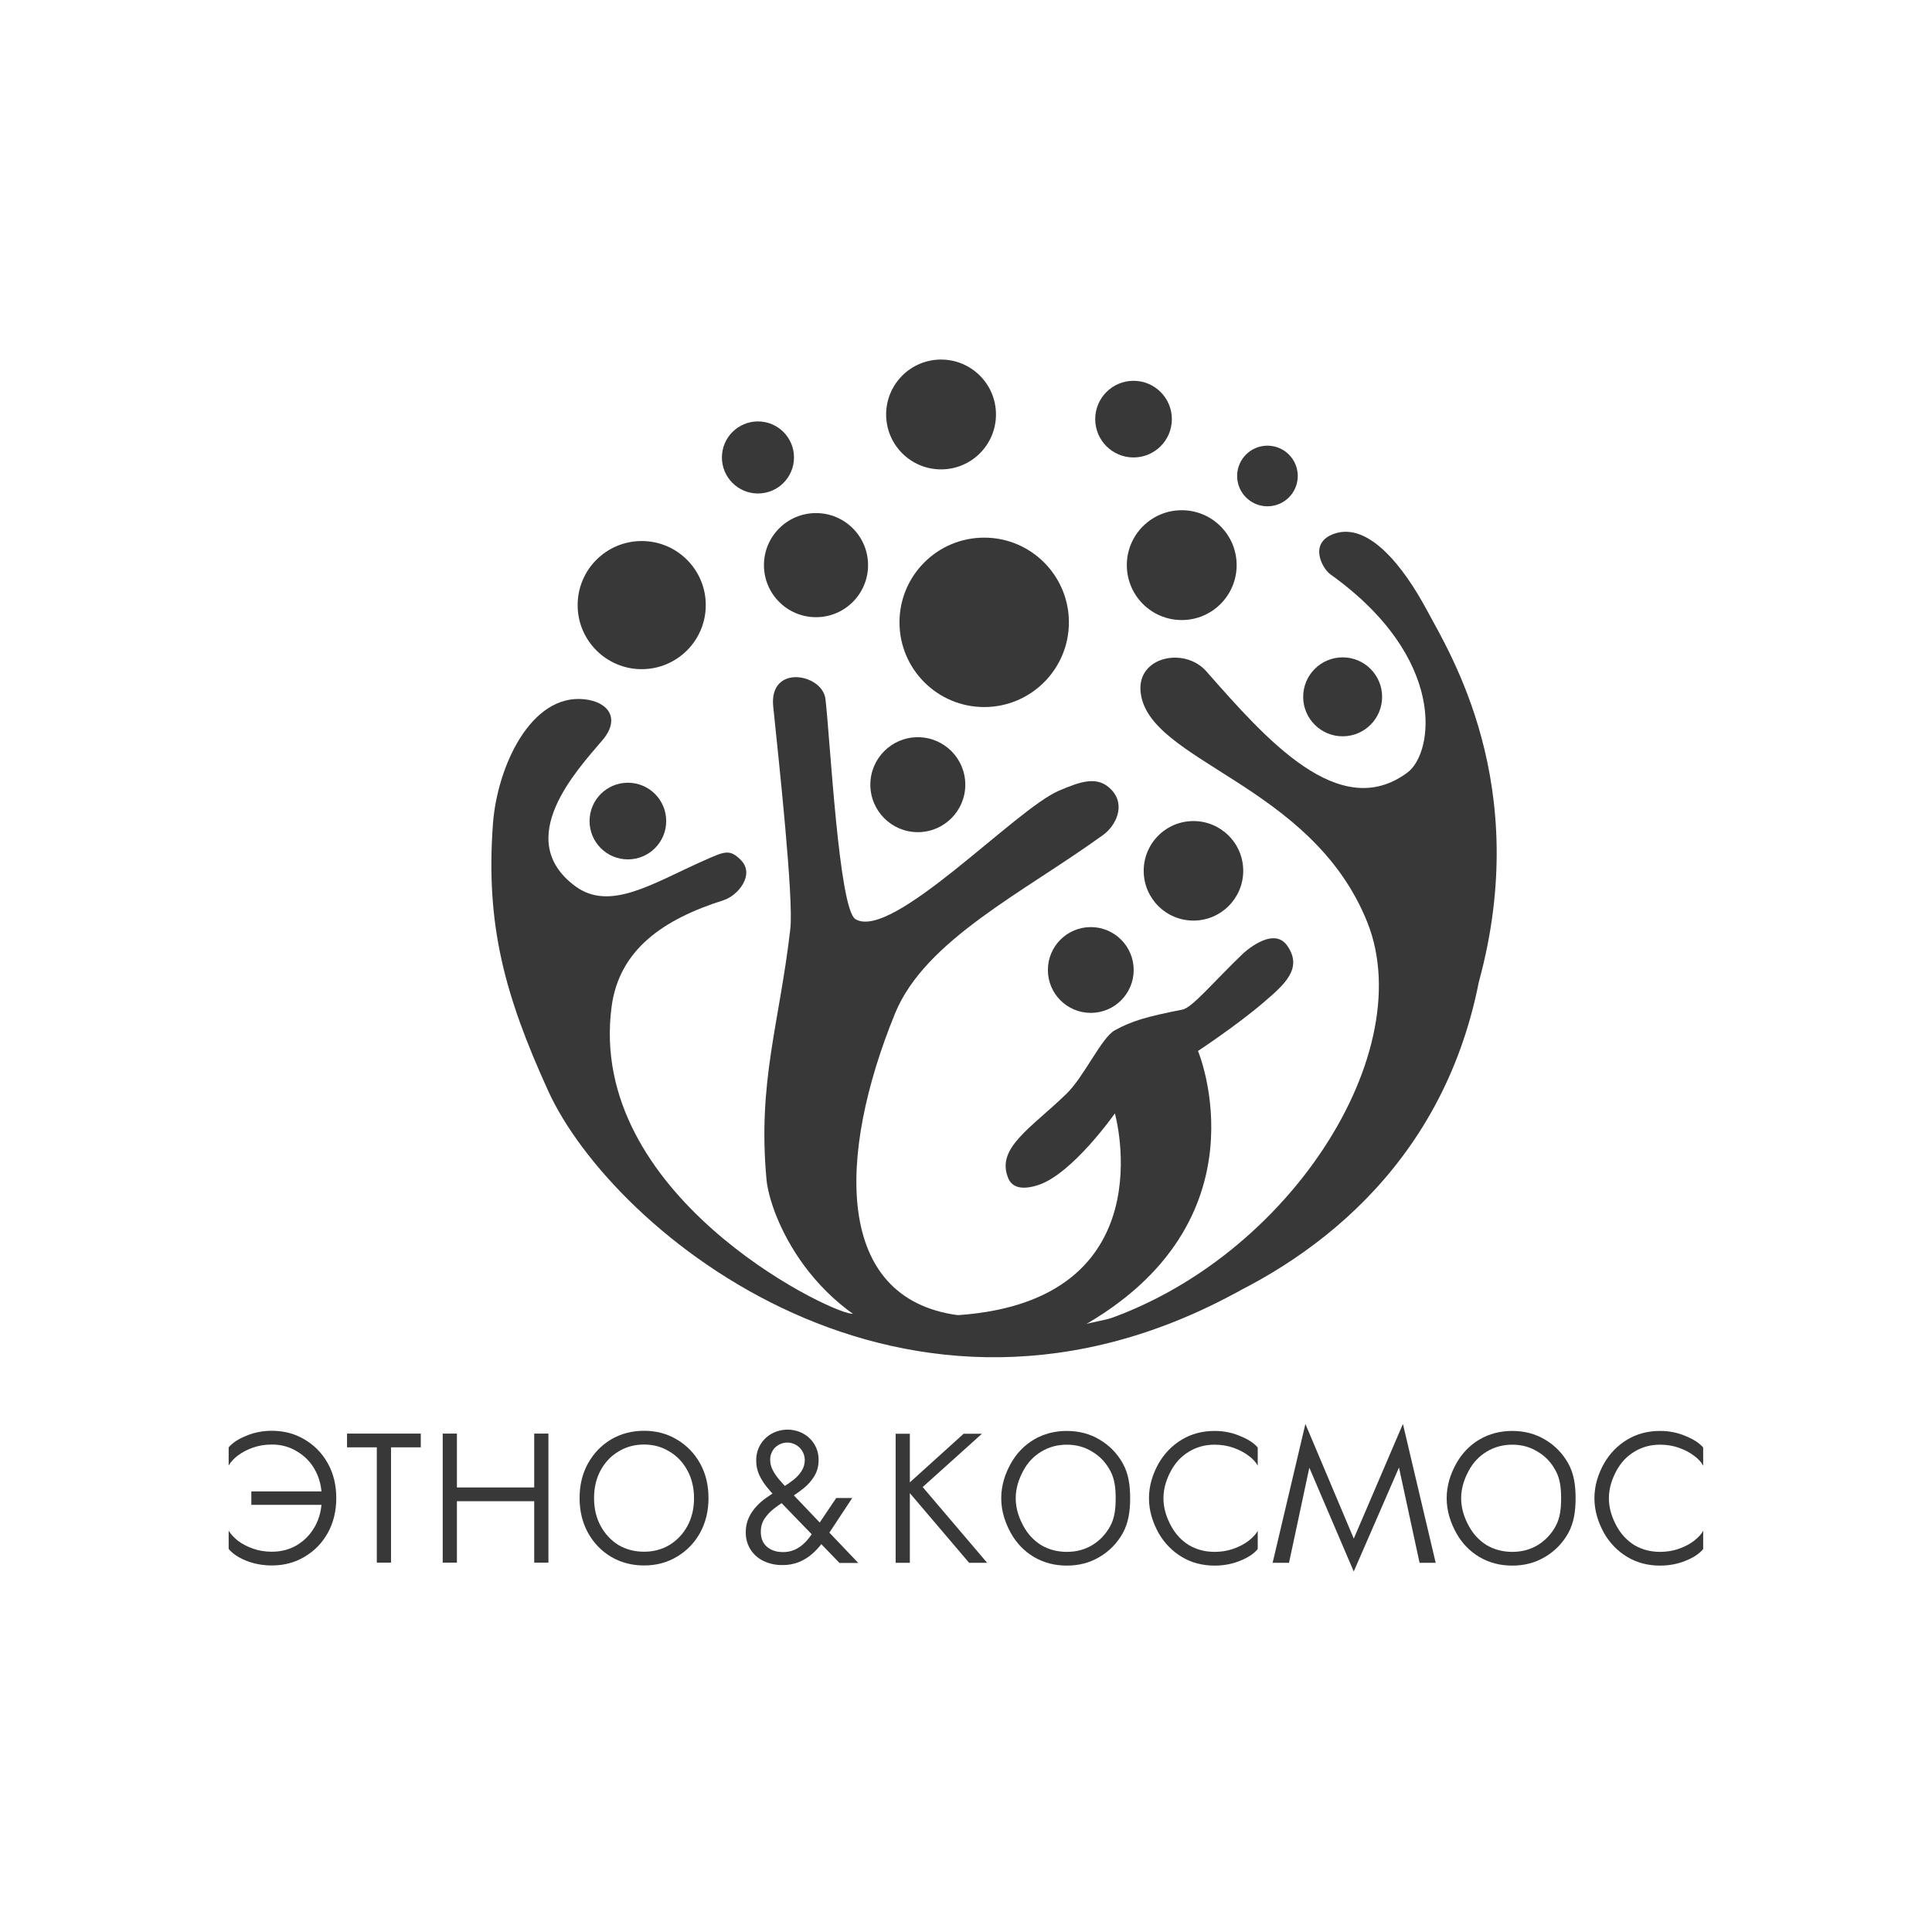 <?xml version="1.0" encoding="UTF-8"?> <svg xmlns="http://www.w3.org/2000/svg" width="1166" height="1166" viewBox="0 0 1166 1166" fill="none"><g clip-path="url(#clip0_2818_1234)"><path d="M593.978 426.717C622.212 426.717 645.099 403.829 645.099 375.595C645.099 347.362 622.212 324.474 593.978 324.474C565.744 324.474 542.856 347.362 542.856 375.595C542.856 403.829 565.744 426.717 593.978 426.717Z" fill="#383838"></path><path d="M387.282 403.855C408.636 403.855 425.947 386.544 425.947 365.189C425.947 343.835 408.636 326.523 387.282 326.523C365.927 326.523 348.616 343.835 348.616 365.189C348.616 386.544 365.927 403.855 387.282 403.855Z" fill="#383838"></path><path d="M567.948 283.284C586.252 283.284 601.09 268.446 601.09 250.142C601.09 231.838 586.252 217 567.948 217C549.644 217 534.806 231.838 534.806 250.142C534.806 268.446 549.644 283.284 567.948 283.284Z" fill="#383838"></path><path d="M713.2 374.214C731.504 374.214 746.342 359.376 746.342 341.072C746.342 322.768 731.504 307.93 713.2 307.93C694.896 307.93 680.058 322.768 680.058 341.072C680.058 359.376 694.896 374.214 713.2 374.214Z" fill="#383838"></path><path d="M764.929 305.562C775.035 305.562 783.226 297.37 783.226 287.265C783.226 277.16 775.035 268.968 764.929 268.968C754.824 268.968 746.632 277.16 746.632 287.265C746.632 297.37 754.824 305.562 764.929 305.562Z" fill="#383838"></path><path d="M457.44 297.832C469.452 297.832 479.19 288.094 479.19 276.082C479.19 264.071 469.452 254.333 457.44 254.333C445.428 254.333 435.691 264.071 435.691 276.082C435.691 288.094 445.428 297.832 457.44 297.832Z" fill="#383838"></path><path d="M684.11 276.083C696.885 276.083 707.24 265.727 707.24 252.953C707.24 240.178 696.885 229.822 684.11 229.822C671.336 229.822 660.979 240.178 660.979 252.953C660.979 265.727 671.336 276.083 684.11 276.083Z" fill="#383838"></path><path d="M720.277 555.594C736.865 555.594 750.312 542.147 750.312 525.559C750.312 508.971 736.865 495.524 720.277 495.524C703.69 495.524 690.242 508.971 690.242 525.559C690.242 542.147 703.69 555.594 720.277 555.594Z" fill="#383838"></path><path d="M553.925 502.224C569.75 502.224 582.579 489.395 582.579 473.57C582.579 457.745 569.75 444.916 553.925 444.916C538.1 444.916 525.271 457.745 525.271 473.57C525.271 489.395 538.1 502.224 553.925 502.224Z" fill="#383838"></path><path d="M810.313 444.371C823.469 444.371 834.133 433.706 834.133 420.55C834.133 407.394 823.469 396.729 810.313 396.729C797.157 396.729 786.492 407.394 786.492 420.55C786.492 433.706 797.157 444.371 810.313 444.371Z" fill="#383838"></path><path d="M658.308 611.3C672.608 611.3 684.2 599.708 684.2 585.408C684.2 571.108 672.608 559.516 658.308 559.516C644.009 559.516 632.416 571.108 632.416 585.408C632.416 599.708 644.009 611.3 658.308 611.3Z" fill="#383838"></path><path d="M378.943 518.655C391.717 518.655 402.073 508.299 402.073 495.525C402.073 482.75 391.717 472.395 378.943 472.395C366.168 472.395 355.812 482.75 355.812 495.525C355.812 508.299 366.168 518.655 378.943 518.655Z" fill="#383838"></path><path d="M492.475 372.488C509.825 372.488 523.891 358.423 523.891 341.072C523.891 323.722 509.825 309.656 492.475 309.656C475.124 309.656 461.059 323.722 461.059 341.072C461.059 358.423 475.124 372.488 492.475 372.488Z" fill="#383838"></path><path fill-rule="evenodd" clip-rule="evenodd" d="M749.056 778.475C546.973 890.875 369.559 743.565 330.79 658.273C304.629 600.717 293.022 558.322 297.496 497.279C300.017 462.846 320.281 418.567 352.692 422.019C367.115 423.552 374.648 433.64 363.635 446.648C348.59 464.42 308.903 506.4 347.133 534.799C368.054 550.334 393.953 533.086 424.292 519.608C437.273 513.85 440.297 512.131 447.16 519.091C455.756 527.818 445.441 540.529 436.603 543.319C400.575 554.725 373.668 572.967 369.104 607.628C354.28 720.318 497.729 791.007 513.679 792.823C558.911 797.987 577.988 793.734 614.934 807.868" fill="#383838"></path><path fill-rule="evenodd" clip-rule="evenodd" d="M892.519 592.584C847.991 818.584 568.211 823.376 651.418 801.489C771.123 769.99 858.023 638.665 825.186 556.57C791.643 472.707 692.438 459.878 688.358 417.47C686.286 396.156 714.954 390.3 728.038 405.159C763.942 445.896 808.311 496.831 849.427 466.237C865.308 454.409 873.752 397.288 802.912 346.615C797.92 343.039 789.613 327.621 805.121 322.152C826.118 314.737 847.466 342.59 861.275 368.461C874.691 393.587 925.067 473.577 892.519 592.591" fill="#383838"></path><path fill-rule="evenodd" clip-rule="evenodd" d="M561.795 814.371C489.049 796.468 464.517 732.766 462.597 711.866C457.17 652.804 470.351 618.136 476.966 560.656C479.085 542.393 470.006 458.855 466.657 426.445C463.971 400.566 496.347 406.497 498.183 421.867C500.945 445.004 506.241 548.642 516.273 554.725C538.264 568.057 612.654 488.441 639.113 477.193C652.176 471.67 662.823 467.61 671.26 477.193C679.359 486.376 673.29 498.432 665.792 503.873C617.674 538.761 558.322 567.174 540.129 611.736C505.254 697.208 503.286 783.66 577.979 793.713C721.678 813.046 543.664 799.927 629.515 802.378" fill="#383838"></path><path fill-rule="evenodd" clip-rule="evenodd" d="M638.644 807.868C593.951 814.372 558.841 795.039 577.987 793.734C704.776 785.069 672.856 671.958 672.856 671.958C672.856 671.958 647.116 708.704 626.333 715.284C617.64 718.046 611.102 717.19 608.547 711.183C600.793 692.934 622.156 680.982 643.664 660.089C654.386 649.677 664.764 626.194 672.856 621.775C683.261 616.093 692.01 613.566 713.69 609.299C719.586 608.139 732.532 592.396 750.105 575.584C750.105 575.584 768.174 558.378 776.839 570.695C786.443 584.346 775.458 593.957 762.699 604.901C746.494 618.806 723.025 634.273 723.025 634.273C723.025 634.273 766.351 737.613 651.418 801.467" fill="#383838"></path><path d="M472.207 944.542C468.277 944.611 464.383 943.776 460.828 942.098C457.617 940.572 454.893 938.183 452.964 935.193C451.01 932.073 450.011 928.455 450.091 924.774C450.029 921.654 450.684 918.56 452.004 915.736C453.209 913.216 454.808 910.903 456.74 908.88C458.482 907.043 460.404 905.387 462.478 903.936C464.425 902.556 466.076 901.485 467.423 900.636L472.946 897.232C474.993 895.984 476.964 894.617 478.849 893.138C480.763 891.652 482.415 889.858 483.738 887.828C485.045 885.82 485.729 883.471 485.705 881.075C485.684 879.005 485.055 876.986 483.897 875.271C482.738 873.555 481.101 872.217 479.188 871.424C477.275 870.631 475.172 870.418 473.139 870.81C471.106 871.203 469.234 872.184 467.753 873.632C466.785 874.63 466.028 875.812 465.526 877.109C465.024 878.405 464.788 879.79 464.833 881.179C464.844 883.214 465.336 885.219 466.269 887.027C467.254 888.987 468.467 890.825 469.881 892.502C471.331 894.242 472.838 895.927 474.402 897.557L517.999 943.279H506.661L467.739 903.08C466.041 901.313 464.324 899.348 462.589 897.184C460.834 894.996 459.35 892.603 458.17 890.058C456.963 887.377 456.36 884.464 456.402 881.524C456.315 878.201 457.147 874.917 458.808 872.037C460.469 869.157 462.893 866.791 465.813 865.202C468.712 863.643 471.951 862.824 475.243 862.815C478.534 862.807 481.776 863.61 484.684 865.153C487.483 866.679 489.831 868.916 491.491 871.637C493.215 874.49 494.098 877.771 494.039 881.103C494.118 884.561 493.216 887.97 491.436 890.935C489.754 893.673 487.614 896.101 485.112 898.116C482.901 899.903 480.596 901.569 478.207 903.108L472.89 906.408C470.797 907.734 468.773 909.17 466.828 910.71C464.721 912.36 462.889 914.335 461.401 916.558C459.871 918.954 459.094 921.75 459.171 924.588C459.171 928.42 460.412 931.403 462.893 933.523C465.374 935.642 468.564 936.706 472.462 936.712C474.795 936.754 477.112 936.319 479.27 935.435C481.211 934.613 483.006 933.481 484.587 932.086C486.166 930.678 487.592 929.11 488.84 927.405C490.11 925.672 491.314 923.953 492.452 922.247L504.679 904.068H514.345L500.067 925.713C498.934 927.481 497.553 929.449 495.924 931.61C494.222 933.854 492.3 935.918 490.186 937.783C487.888 939.792 485.285 941.421 482.474 942.616C479.221 943.955 475.725 944.611 472.207 944.542Z" fill="#383838"></path><path d="M540.537 865.289H549.109V943.182H540.537V865.289ZM581.583 865.289H592.627L556.856 897.462L595.759 943.182H584.88L545.977 897.462L581.583 865.289Z" fill="#383838"></path><path d="M604.264 904.236C604.264 896.334 606.657 889.335 610.064 883.24C613.471 877.143 618.087 872.345 623.911 868.846C629.845 865.346 636.494 863.597 643.857 863.597C651.22 863.597 657.814 865.346 663.638 868.846C669.572 872.345 674.242 877.143 677.649 883.24C681.056 889.335 682.069 896.334 682.069 904.236C682.069 912.029 681.056 919.023 677.649 925.23C674.242 931.327 669.572 936.126 663.638 939.626C657.814 943.127 651.22 944.874 643.857 944.874C636.494 944.874 629.845 943.127 623.911 939.626C618.087 936.126 613.471 931.327 610.064 925.23C606.657 919.023 604.264 912.029 604.264 904.236ZM613 904.236C613 910.558 615.009 916.144 617.647 920.998C620.284 925.852 623.856 929.691 628.361 932.515C632.977 935.221 638.142 936.582 643.857 936.582C649.571 936.582 654.681 935.221 659.187 932.515C663.803 929.691 667.429 925.852 670.066 920.998C672.704 916.144 673.332 910.558 673.332 904.236C673.332 898.028 672.704 892.496 670.066 887.642C667.429 882.675 663.803 878.836 659.187 876.127C654.681 873.305 649.571 871.894 643.857 871.894C638.142 871.894 632.977 873.305 628.361 876.127C623.856 878.836 620.284 882.618 617.647 887.473C615.009 892.327 613 897.915 613 904.236Z" fill="#383838"></path><path d="M702.162 904.236C702.162 910.558 704.171 916.144 706.809 920.998C709.446 925.852 713.018 929.691 717.524 932.515C722.139 935.221 727.304 936.582 733.019 936.582C737.085 936.582 740.876 935.96 744.393 934.717C747.91 933.474 750.932 931.893 753.459 929.974C756.097 927.944 757.965 925.914 759.063 923.877V934.883C756.756 937.707 753.184 940.075 748.349 941.995C743.623 943.914 738.513 944.874 733.019 944.874C725.656 944.874 719.062 943.127 713.238 939.626C707.414 936.126 702.743 931.327 699.226 925.23C695.82 919.023 693.426 912.029 693.426 904.236C693.426 896.334 695.82 889.335 699.226 883.24C702.743 877.143 707.414 872.345 713.238 868.846C719.062 865.346 725.656 863.597 733.019 863.597C738.513 863.597 743.623 864.612 748.349 866.644C753.184 868.564 756.756 870.878 759.063 873.588V884.594C757.965 882.449 756.097 880.417 753.459 878.498C750.932 876.579 747.91 874.998 744.393 873.757C740.876 872.515 737.085 871.894 733.019 871.894C727.304 871.894 722.139 873.305 717.524 876.127C713.018 878.836 709.446 882.618 706.809 887.473C704.171 892.327 702.162 897.915 702.162 904.236Z" fill="#383838"></path><path d="M856.739 943.182L842.067 875.28L846.686 859.363L866.467 943.182H856.739ZM814.044 935.559L846.686 859.363L847.507 878.328L817.012 948.43L814.044 935.559ZM817.012 948.43L787.011 878.328L787.835 859.363L819.979 935.559L817.012 948.43ZM768.054 943.182L787.835 859.363L792.45 875.28L777.945 943.182H768.054Z" fill="#383838"></path><path d="M873.096 904.236C873.096 896.334 875.492 889.335 878.896 883.24C882.306 877.143 886.919 872.345 892.746 868.846C898.677 865.346 905.326 863.597 912.687 863.597C920.054 863.597 926.648 865.346 932.468 868.846C938.406 872.345 943.074 877.143 946.484 883.24C949.888 889.335 950.903 896.334 950.903 904.236C950.903 912.029 949.888 919.023 946.484 925.23C943.074 931.327 938.406 936.126 932.468 939.626C926.648 943.127 920.054 944.874 912.687 944.874C905.326 944.874 898.677 943.127 892.746 939.626C886.919 936.126 882.306 931.327 878.896 925.23C875.492 919.023 873.096 912.029 873.096 904.236ZM881.83 904.236C881.83 910.558 883.839 916.144 886.477 920.998C889.114 925.852 892.691 929.691 897.193 932.515C901.812 935.221 906.976 936.582 912.687 936.582C918.404 936.582 923.513 935.221 928.022 932.515C932.634 929.691 936.259 925.852 938.896 920.998C941.534 916.144 942.162 910.558 942.162 904.236C942.162 898.028 941.534 892.496 938.896 887.642C936.259 882.675 932.634 878.836 928.022 876.127C923.513 873.305 918.404 871.894 912.687 871.894C906.976 871.894 901.812 873.305 897.193 876.127C892.691 878.836 889.114 882.618 886.477 887.473C883.839 892.327 881.83 897.915 881.83 904.236Z" fill="#383838"></path><path d="M970.996 904.236C970.996 910.558 973.005 916.144 975.643 920.998C978.28 925.852 981.85 929.691 986.359 932.515C990.971 935.221 996.136 936.582 1001.85 936.582C1005.92 936.582 1009.71 935.96 1013.22 934.717C1016.75 933.474 1019.76 931.893 1022.29 929.974C1024.93 927.944 1026.8 925.914 1027.9 923.877V934.883C1025.59 937.707 1022.02 940.075 1017.18 941.995C1012.46 943.914 1007.35 944.874 1001.85 944.874C994.492 944.874 987.898 943.127 982.071 939.626C976.243 936.126 971.576 931.327 968.061 925.23C964.651 919.023 962.262 912.029 962.262 904.236C962.262 896.334 964.651 889.335 968.061 883.24C971.576 877.143 976.243 872.345 982.071 868.846C987.898 865.346 994.492 863.597 1001.85 863.597C1007.35 863.597 1012.46 864.612 1017.18 866.644C1022.02 868.564 1025.59 870.878 1027.9 873.588V884.594C1026.8 882.449 1024.93 880.417 1022.29 878.498C1019.76 876.579 1016.75 874.998 1013.22 873.757C1009.71 872.515 1005.92 871.894 1001.85 871.894C996.136 871.894 990.971 873.305 986.359 876.127C981.85 878.836 978.28 882.618 975.643 887.473C973.005 892.327 970.996 897.915 970.996 904.236Z" fill="#383838"></path><path d="M151.682 900.081H201.464L194.541 908.21H151.682V900.081ZM194.211 904.146C194.211 897.824 192.892 892.236 190.255 887.382C187.617 882.527 183.991 878.746 179.375 876.036C174.869 873.214 169.759 871.803 164.045 871.803C159.979 871.803 156.187 872.424 152.671 873.666C149.154 874.907 146.132 876.488 143.605 878.407C141.077 880.326 139.209 882.358 138 884.503V873.496C140.308 870.787 143.824 868.473 148.55 866.554C153.385 864.522 158.55 863.506 164.045 863.506C171.408 863.506 178.001 865.255 183.826 868.755C189.76 872.255 194.431 877.053 197.837 883.148C201.244 889.244 202.947 896.243 202.947 904.146C202.947 911.932 201.244 918.933 197.837 925.14C194.431 931.237 189.76 936.036 183.826 939.536C178.001 943.037 171.408 944.784 164.045 944.784C158.55 944.784 153.385 943.824 148.55 941.905C143.824 939.985 140.308 937.617 138 934.793V923.787C139.209 925.817 141.077 927.854 143.605 929.884C146.132 931.803 149.154 933.384 152.671 934.627C156.187 935.87 159.979 936.491 164.045 936.491C169.759 936.491 174.869 935.131 179.375 932.425C183.991 929.601 187.617 925.762 190.255 920.908C192.892 916.054 194.211 910.468 194.211 904.146Z" fill="#383838"></path><path d="M209.446 865.199H253.953V873.496H209.446V865.199ZM227.414 867.57H235.985V943.092H227.414V867.57Z" fill="#383838"></path><path d="M272.296 906.009V897.711H327.682V906.009H272.296ZM322.408 865.199H330.979V943.092H322.408V865.199ZM267.186 865.199H275.758V943.092H267.186V865.199Z" fill="#383838"></path><path d="M349.789 904.146C349.789 896.243 351.492 889.244 354.899 883.148C358.306 877.053 362.922 872.255 368.746 868.755C374.68 865.255 381.328 863.506 388.692 863.506C396.055 863.506 402.648 865.255 408.472 868.755C414.407 872.255 419.077 877.053 422.484 883.148C425.891 889.244 427.594 896.243 427.594 904.146C427.594 911.932 425.891 918.933 422.484 925.14C419.077 931.237 414.407 936.036 408.472 939.536C402.648 943.037 396.055 944.784 388.692 944.784C381.328 944.784 374.68 943.037 368.746 939.536C362.922 936.036 358.306 931.237 354.899 925.14C351.492 918.933 349.789 911.932 349.789 904.146ZM358.525 904.146C358.525 910.468 359.844 916.054 362.482 920.908C365.119 925.762 368.691 929.601 373.196 932.425C377.812 935.131 382.977 936.491 388.692 936.491C394.406 936.491 399.516 935.131 404.022 932.425C408.637 929.601 412.264 925.762 414.901 920.908C417.539 916.054 418.858 910.468 418.858 904.146C418.858 897.937 417.539 892.405 414.901 887.551C412.264 882.584 408.637 878.746 404.022 876.036C399.516 873.214 394.406 871.803 388.692 871.803C382.977 871.803 377.812 873.214 373.196 876.036C368.691 878.746 365.119 882.527 362.482 887.382C359.844 892.236 358.525 897.824 358.525 904.146Z" fill="#383838"></path></g><defs><clipPath id="clip0_2818_1234"><rect width="890" height="731.885" fill="white" transform="translate(138 217)"></rect></clipPath></defs></svg> 